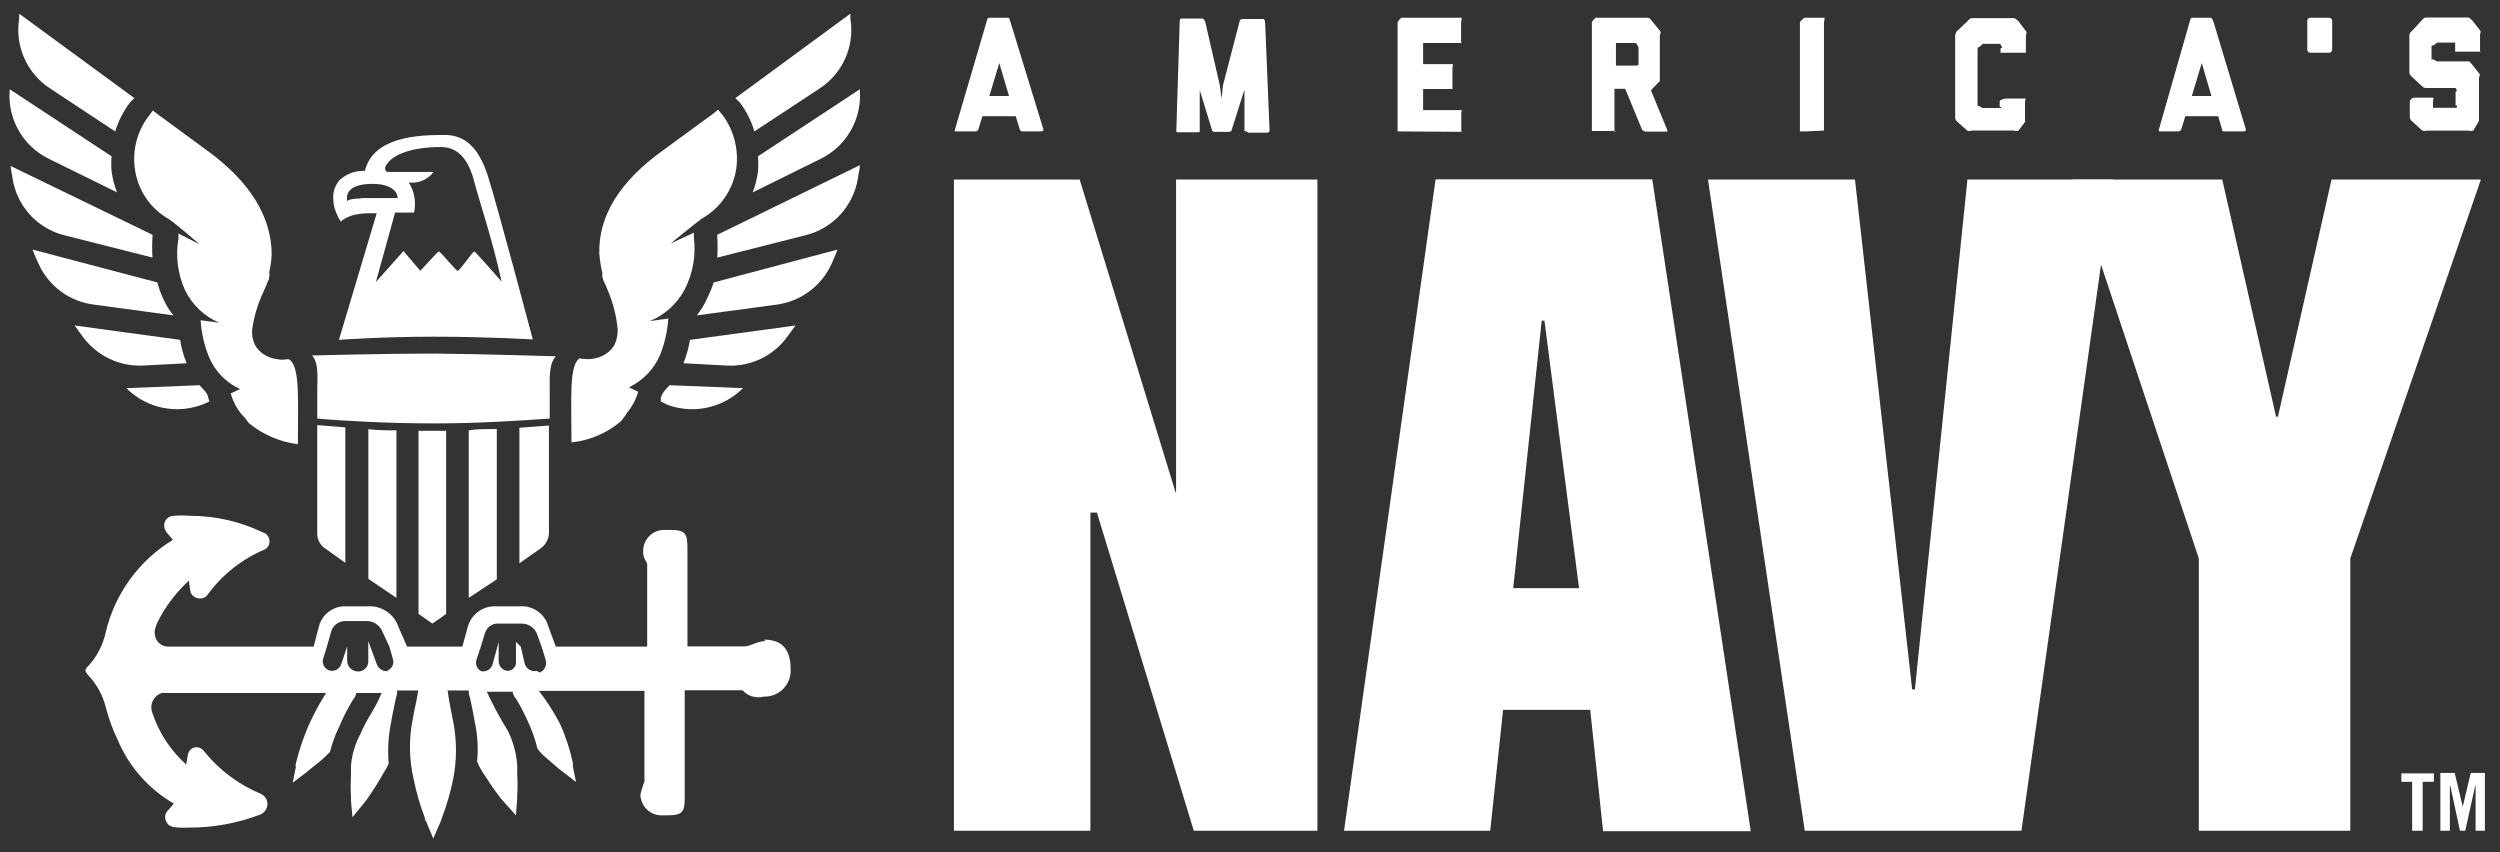 <svg width="132" height="45" viewBox="0 0 132 45" fill="none" xmlns="http://www.w3.org/2000/svg">
<rect x="0" y="0" width="132" height="45" fill="#333333" stroke="none"/>
<path d="M69.559 43.864H63.032L57.919 27.067H57.574V43.864H50.367V9.479H57.006L62.074 26.009H62.096V9.479H69.559V43.864Z" fill="white"/>
<path d="M83.374 31.055H79.898L81.402 16.931H81.547L83.374 31.055ZM87.239 9.468H75.799L70.965 43.864H78.684L79.364 37.482H83.964L84.643 43.887H92.44L87.239 9.468Z" fill="white"/>
<path d="M101.107 36.401H100.962L97.943 9.479H90.18L95.292 43.864H106.732L111.566 9.479H103.88L101.107 36.401Z" fill="white"/>
<path d="M124.096 29.484V43.864H116.098V29.484L109.438 9.479H117.335L120.175 21.998H120.276L123.105 9.479H130.991L124.096 29.484Z" fill="white"/>
<path d="M121.981 0.935H122.972C123.016 0.935 123.059 0.953 123.09 0.984C123.121 1.015 123.139 1.058 123.139 1.102V2.628C123.136 2.671 123.117 2.71 123.086 2.739C123.055 2.768 123.014 2.784 122.972 2.784H121.981C121.939 2.784 121.9 2.768 121.87 2.738C121.841 2.709 121.825 2.67 121.825 2.628V1.102C121.823 1.081 121.826 1.059 121.833 1.039C121.84 1.019 121.852 1 121.866 0.985C121.881 0.969 121.899 0.956 121.918 0.948C121.938 0.939 121.959 0.935 121.981 0.935Z" fill="white"/>
<path d="M53.976 6.939C53.945 6.937 53.915 6.926 53.891 6.905C53.867 6.885 53.85 6.858 53.843 6.827L53.631 6.137H51.871L51.659 6.827C51.646 6.861 51.623 6.889 51.593 6.909C51.563 6.929 51.528 6.939 51.492 6.939H50.534C50.434 6.939 50.39 6.939 50.412 6.872L52.105 1.102C52.105 1.024 52.172 0.935 52.216 0.935H53.23C53.297 0.935 53.319 1.046 53.341 1.124L55.09 6.827C55.09 6.894 55.09 6.939 54.945 6.939H53.976ZM52.762 3.33L52.239 5.068H53.275L52.762 3.33Z" fill="white"/>
<path d="M65.83 6.939C65.752 6.939 65.707 6.939 65.707 6.872V4.734L65.028 6.872C65.028 6.939 64.939 6.962 64.861 6.962H64.159C64.092 6.962 64.025 6.962 64.003 6.895L63.346 4.756V6.895C63.346 6.962 63.346 6.984 63.234 6.984H62.221C62.154 6.984 62.109 6.984 62.109 6.917L62.288 1.147C62.288 1.08 62.288 0.98 62.377 0.98H63.491C63.557 0.98 63.613 1.103 63.635 1.147L64.404 4.489L64.504 5.213L64.571 4.511L65.44 1.169C65.44 1.103 65.507 1.002 65.585 1.002H66.699C66.776 1.002 66.799 1.147 66.799 1.192L67.033 6.895C67.033 6.91 67.03 6.926 67.023 6.94C67.017 6.954 67.008 6.967 66.996 6.978C66.985 6.988 66.971 6.996 66.956 7.001C66.941 7.006 66.926 7.008 66.91 7.006H65.908L65.83 6.939Z" fill="white"/>
<path d="M74.027 6.939H73.793V1.191C73.793 1.124 73.96 0.935 74.027 0.935H77.146C77.213 0.935 77.146 1.124 77.146 1.191V2.205C77.146 2.272 77.213 2.272 77.146 2.272H75.141V3.386H76.689C76.756 3.386 76.689 3.497 76.689 3.575V4.577C76.689 4.655 76.689 4.7 76.689 4.7H75.141V5.814H77.157C77.224 5.814 77.157 5.881 77.157 5.948V6.961C77.157 7.028 77.224 6.961 77.157 6.961L74.027 6.939Z" fill="white"/>
<path d="M86.847 6.939C86.769 6.939 86.702 6.85 86.68 6.794L85.811 4.689H85.243V6.917C85.243 6.983 85.365 6.917 85.298 6.917H84.051V1.191C84.051 1.124 84.218 0.935 84.285 0.935H87.003C87.081 0.935 87.17 1.024 87.214 1.102L87.638 1.615C87.738 1.704 87.638 1.826 87.638 1.871V4.065C87.638 4.176 87.638 4.232 87.638 4.277L87.17 4.767L88.038 6.883C88.038 6.95 88.038 6.95 87.972 6.95H86.858L86.847 6.939ZM86.513 3.419V2.572C86.513 2.572 86.513 2.506 86.513 2.483L86.423 2.339C86.423 2.339 86.423 2.272 86.323 2.272H85.321V3.464H86.434L86.513 3.419Z" fill="white"/>
<path d="M95.314 6.939H95.035V1.191C95.035 1.124 95.247 0.935 95.314 0.935H96.305C96.383 0.935 96.305 1.124 96.305 1.191V6.894L95.314 6.939Z" fill="white"/>
<path d="M106.576 6.894C106.501 6.925 106.417 6.925 106.342 6.894H104.103C104.066 6.911 104.027 6.919 103.986 6.919C103.946 6.919 103.906 6.911 103.869 6.894L103.346 6.427C103.312 6.402 103.284 6.371 103.265 6.334C103.246 6.297 103.235 6.257 103.234 6.215V1.837C103.253 1.759 103.291 1.686 103.346 1.626L103.88 1.125C103.97 1.024 104.036 0.958 104.114 0.958H106.342C106.409 0.958 106.476 1.047 106.576 1.125L106.966 1.637C107.044 1.704 106.966 1.804 106.966 1.893V2.784H105.629V2.55C105.629 2.55 105.729 2.55 105.707 2.484L105.607 2.316H104.772C104.759 2.311 104.746 2.307 104.733 2.307C104.719 2.307 104.706 2.311 104.694 2.316L104.504 2.484C104.504 2.484 104.415 2.484 104.415 2.573V5.602C104.415 5.602 104.482 5.602 104.504 5.602L104.671 5.703H105.663V5.647H105.585V5.346C105.585 5.279 105.841 5.201 105.919 5.201H106.921C106.999 5.201 106.921 5.279 106.921 5.346V6.293C106.921 6.293 106.921 6.293 106.921 6.438L106.576 6.894Z" fill="white"/>
<path d="M117.467 6.939C117.4 6.939 117.322 6.939 117.322 6.827L117.122 6.137H115.384L115.172 6.827C115.159 6.861 115.136 6.889 115.106 6.909C115.076 6.929 115.041 6.939 115.005 6.939H114.125C114.003 6.939 113.98 6.939 113.98 6.872L115.629 1.102C115.629 1.024 115.696 0.935 115.74 0.935H116.754C116.754 0.935 116.843 1.046 116.865 1.124L118.581 6.827C118.581 6.894 118.581 6.939 118.436 6.939H117.467ZM116.253 3.33L115.729 5.068H116.765L116.253 3.33Z" fill="white"/>
<path d="M130.59 6.895C130.553 6.912 130.513 6.92 130.473 6.92C130.433 6.92 130.393 6.912 130.356 6.895H128.128C128.052 6.918 127.971 6.918 127.894 6.895L127.382 6.427C127.311 6.375 127.26 6.3 127.237 6.215V5.346C127.237 5.28 127.382 5.157 127.449 5.157H128.462C128.529 5.157 128.462 5.28 128.462 5.346V5.692H129.721V5.558H129.654V4.856C129.654 4.856 129.743 4.778 129.721 4.756L129.654 4.645H128.106C128.062 4.648 128.018 4.64 127.977 4.623C127.936 4.605 127.9 4.579 127.872 4.544L127.36 4.065C127.321 4.038 127.288 4.004 127.263 3.964C127.238 3.923 127.222 3.878 127.215 3.832V1.838C127.223 1.794 127.24 1.753 127.265 1.717C127.29 1.681 127.322 1.65 127.36 1.626L127.85 1.091C127.939 0.991 128.017 0.924 128.084 0.924H130.311C130.401 0.924 130.445 1.013 130.545 1.091L130.946 1.604C131.013 1.671 130.946 1.771 130.946 1.86V2.729C130.946 2.796 131.013 2.729 130.946 2.729H129.955C129.888 2.729 129.632 2.729 129.632 2.729V2.25H128.763H128.696L128.485 2.395C128.485 2.395 128.384 2.395 128.384 2.461V3.141H128.485L128.663 3.241H130.267C130.378 3.241 130.401 3.241 130.501 3.375L130.891 3.865C130.991 3.965 130.891 4.032 130.891 4.099V6.171C130.891 6.238 130.891 6.304 130.891 6.382L130.59 6.895Z" fill="white"/>
<path d="M6.18 10.158C6.039 9.8 5.942 9.426 5.891 9.044C5.869 8.781 5.869 8.517 5.891 8.254L0.511 4.711V4.778C0.454 5.514 0.62 6.25 0.985 6.891C1.35 7.532 1.899 8.049 2.56 8.376L6.18 10.158Z" fill="white"/>
<path d="M6.081 6.939C6.25 6.389 6.514 5.873 6.86 5.413L7.094 5.179L1.013 0.724V0.98C0.898 1.686 0.991 2.41 1.279 3.064C1.568 3.719 2.04 4.275 2.639 4.667L6.081 6.939Z" fill="white"/>
<path d="M15.749 23.458C14.792 23.34 13.889 22.954 13.143 22.344L12.909 22.032L12.764 21.887C12.494 21.561 12.296 21.182 12.184 20.773L12.675 20.54C11.917 20.197 11.322 19.574 11.015 18.802C10.776 18.197 10.633 17.558 10.592 16.908L11.572 17.042C10.783 16.701 10.143 16.089 9.767 15.316C9.382 14.465 9.262 13.518 9.422 12.598V12.33L10.536 12.898C10.536 12.898 9.344 11.863 8.943 11.584C8.445 11.309 8.019 10.918 7.701 10.446C7.384 9.973 7.183 9.432 7.116 8.866C6.994 7.911 7.245 6.945 7.818 6.171L8.074 5.836L8.408 6.093L11.004 7.997C13.232 9.635 14.345 11.473 14.345 13.466C14.324 13.781 14.279 14.094 14.212 14.402C14.236 14.471 14.236 14.545 14.212 14.614C14.212 14.681 14.212 14.77 14.145 14.848C14.076 15.037 13.998 15.223 13.911 15.405C13.607 16.045 13.404 16.729 13.31 17.432C13.294 17.704 13.348 17.976 13.466 18.223C13.569 18.396 13.705 18.548 13.867 18.668C14.103 18.837 14.379 18.941 14.668 18.969C14.823 19.002 14.982 19.002 15.136 18.969H15.248C15.86 19.303 15.727 21.13 15.727 23.48" fill="white"/>
<path d="M8.052 13.6C8.027 13.229 8.027 12.857 8.052 12.486V12.397L0.566 8.766C0.566 8.977 0.644 9.211 0.667 9.445C0.78 10.144 1.092 10.795 1.566 11.321C2.04 11.847 2.656 12.224 3.34 12.408L8.052 13.6Z" fill="white"/>
<path d="M9.156 16.652C8.94 16.387 8.76 16.095 8.621 15.783C8.49 15.504 8.385 15.213 8.309 14.914L1.715 13.177C1.815 13.433 1.926 13.7 2.049 13.957C2.313 14.531 2.72 15.028 3.231 15.401C3.742 15.773 4.34 16.008 4.967 16.084L9.156 16.652Z" fill="white"/>
<path d="M9.856 19.18C9.691 18.784 9.575 18.369 9.511 17.944L3.941 17.186C4.086 17.398 4.231 17.587 4.387 17.799C4.749 18.286 5.224 18.678 5.771 18.94C6.319 19.202 6.922 19.327 7.528 19.303L9.856 19.18Z" fill="white"/>
<path d="M10.793 21.319L11.061 21.197C11.027 21.143 11.008 21.081 11.005 21.018C10.97 20.857 10.889 20.71 10.771 20.595L10.537 20.339L6.672 20.495C7.2 21.025 7.873 21.387 8.607 21.533C9.341 21.68 10.102 21.605 10.793 21.319Z" fill="white"/>
<path d="M39.742 10.158C39.88 9.8 39.974 9.426 40.021 9.044C40.043 8.781 40.043 8.517 40.021 8.254L45.401 4.711V4.778C45.454 5.514 45.288 6.248 44.923 6.889C44.558 7.529 44.011 8.047 43.351 8.376L39.742 10.158Z" fill="white"/>
<path d="M39.831 6.939C39.67 6.388 39.41 5.87 39.062 5.413L38.828 5.179L44.899 0.724V0.98C45.016 1.685 44.925 2.409 44.639 3.063C44.352 3.718 43.881 4.275 43.284 4.667L39.831 6.939Z" fill="white"/>
<path d="M30.665 18.947H30.788C30.943 18.969 31.1 18.969 31.256 18.947C31.541 18.919 31.814 18.815 32.046 18.646C32.211 18.529 32.348 18.377 32.447 18.201C32.564 17.95 32.621 17.675 32.614 17.399C32.55 16.697 32.377 16.009 32.102 15.36C32.032 15.17 31.95 14.984 31.857 14.803L31.79 14.558C31.811 14.493 31.811 14.423 31.79 14.358C31.72 14.046 31.672 13.729 31.645 13.411C31.579 11.439 32.704 9.59 34.987 7.953L37.593 6.048L37.916 5.792L38.184 6.115C38.745 6.899 38.995 7.864 38.886 8.822C38.814 9.386 38.611 9.925 38.294 10.397C37.977 10.869 37.554 11.26 37.059 11.54C36.68 11.818 35.41 12.854 35.41 12.854L36.636 12.286V12.542C36.754 13.479 36.587 14.43 36.157 15.271C35.759 16.033 35.103 16.629 34.308 16.953L35.288 16.819C35.242 17.468 35.1 18.107 34.864 18.713C34.546 19.478 33.954 20.097 33.205 20.451L33.695 20.685C33.578 21.093 33.377 21.472 33.105 21.798L33.016 21.943L32.782 22.244C32.045 22.87 31.136 23.258 30.175 23.358C30.175 21.019 30.03 19.192 30.643 18.902" fill="white"/>
<path d="M37.871 13.6C37.896 13.229 37.896 12.857 37.871 12.486V12.397L45.401 8.721C45.401 8.933 45.323 9.167 45.301 9.401C45.188 10.112 44.871 10.774 44.389 11.309C43.906 11.842 43.279 12.225 42.583 12.408L37.871 13.6Z" fill="white"/>
<path d="M36.789 16.652C37.005 16.387 37.185 16.095 37.324 15.783C37.465 15.504 37.584 15.213 37.68 14.914L44.219 13.177C44.13 13.433 44.007 13.7 43.896 13.957C43.632 14.525 43.23 15.018 42.725 15.389C42.221 15.761 41.632 16 41.011 16.084L36.789 16.652Z" fill="white"/>
<path d="M36.086 19.18C36.246 18.782 36.362 18.368 36.431 17.944L42.001 17.186L41.555 17.799C41.195 18.288 40.72 18.682 40.173 18.944C39.625 19.206 39.021 19.329 38.414 19.303L36.086 19.18Z" fill="white"/>
<path d="M35.143 21.319L34.887 21.197C34.897 21.138 34.897 21.077 34.887 21.018C34.931 20.861 35.011 20.716 35.121 20.595L35.355 20.339L39.231 20.495C38.7 21.025 38.025 21.386 37.289 21.533C36.554 21.679 35.792 21.605 35.098 21.319" fill="white"/>
<path d="M23.022 18.669H22.777C20.249 18.669 16.473 18.769 16.473 18.769C16.851 19.159 16.751 20.027 16.751 20.618V22.099C18.21 22.233 20.605 22.355 22.833 22.355H23.044C25.272 22.355 27.422 22.211 29.026 22.099V20.662C29.026 20.05 28.97 19.203 29.349 18.813C29.349 18.813 25.506 18.691 22.944 18.669" fill="white"/>
<path d="M23.579 22.745H22.098V32.414L22.833 32.926L23.557 32.414V22.745H23.579Z" fill="white"/>
<path d="M27.424 22.589V29.74L28.537 28.961C28.663 28.873 28.769 28.759 28.846 28.626C28.923 28.493 28.97 28.345 28.983 28.192V22.467L27.379 22.589" fill="white"/>
<path d="M26.232 22.656C25.552 22.656 25.118 22.656 24.75 22.723V31.567L26.232 30.587V22.656Z" fill="white"/>
<path d="M18.232 22.567L16.75 22.444V28.214C16.757 28.373 16.804 28.527 16.886 28.663C16.967 28.799 17.081 28.913 17.218 28.994L18.232 29.718V22.567Z" fill="white"/>
<path d="M19.449 22.656V30.564L20.931 31.567V22.723C20.53 22.723 19.817 22.723 19.449 22.656Z" fill="white"/>
<path d="M25.76 9.289C25.27 7.763 24.513 7.062 23.321 7.128H23.232C20.859 7.128 19.567 7.763 19.267 9.022C18.795 9 18.332 9.159 17.974 9.468C17.845 9.597 17.745 9.752 17.68 9.923C17.614 10.094 17.586 10.276 17.596 10.459C17.593 10.715 17.642 10.969 17.741 11.205C17.808 11.381 17.894 11.549 17.997 11.706C17.997 11.706 18.375 11.227 19.634 11.261H19.89L17.896 17.944C17.896 17.944 20.124 17.777 22.92 17.777C25.716 17.777 28.133 17.922 28.133 17.922C28.133 17.922 26.228 10.748 25.76 9.289ZM22.174 14.28L21.305 13.255L19.846 14.892L20.859 11.227H21.862C21.983 10.681 21.883 10.108 21.583 9.635C21.832 9.665 22.084 9.63 22.315 9.532C22.546 9.435 22.747 9.278 22.898 9.078H20.458C20.369 9.078 20.269 8.911 20.392 8.721C20.737 8.131 21.795 7.763 23.276 7.763C24.39 7.763 24.825 8.743 25.059 9.657C25.293 10.57 25.994 12.62 26.484 14.87C26.484 14.87 25.103 13.277 25.036 13.277C24.97 13.277 24.257 14.302 24.168 14.302C24.078 14.302 23.254 13.277 23.176 13.277C23.098 13.277 22.218 14.302 22.174 14.302M19.055 10.481C18.398 10.481 18.32 10.626 18.32 10.626V10.437C18.32 10.18 18.487 9.757 19.5 9.713C20.514 9.668 20.993 10.036 20.993 10.459H19.033" fill="white"/>
<path d="M40.419 33.85C39.974 33.85 39.628 34.129 39.305 34.129H36.298V29.016C36.298 28.147 36.209 27.98 35.34 27.98H35.173C35.018 27.966 34.863 27.985 34.716 28.035C34.569 28.084 34.434 28.164 34.32 28.269C34.205 28.374 34.114 28.501 34.052 28.643C33.99 28.785 33.958 28.939 33.959 29.094V29.161C33.959 29.517 34.17 29.673 34.17 29.774V34.14H29.347L28.969 33.126C28.888 32.792 28.692 32.497 28.415 32.293C28.137 32.089 27.797 31.99 27.454 32.013H26.128C25.799 32.01 25.478 32.119 25.217 32.321C24.956 32.523 24.771 32.806 24.691 33.126L24.413 34.14H21.494L21.049 33.126C20.941 32.79 20.726 32.499 20.436 32.297C20.146 32.096 19.798 31.996 19.445 32.013H18.231C17.904 32.008 17.586 32.116 17.33 32.319C17.074 32.522 16.897 32.807 16.827 33.126L16.56 34.14H8.896C8.804 34.143 8.712 34.128 8.626 34.095C8.54 34.063 8.461 34.014 8.394 33.95C8.326 33.887 8.272 33.812 8.234 33.727C8.196 33.643 8.175 33.553 8.172 33.461C8.16 33.398 8.16 33.334 8.172 33.271C8.209 33.118 8.261 32.968 8.328 32.826C8.743 32.008 9.301 31.272 9.977 30.654C9.996 30.867 10.025 31.078 10.066 31.288C10.124 31.411 10.226 31.508 10.352 31.559C10.478 31.611 10.618 31.613 10.745 31.567C10.821 31.544 10.888 31.497 10.935 31.433C11.706 30.367 12.754 29.532 13.965 29.016C14.033 28.988 14.092 28.942 14.137 28.883C14.182 28.825 14.211 28.755 14.221 28.682C14.245 28.558 14.222 28.43 14.156 28.323C14.09 28.215 13.986 28.137 13.864 28.103C12.671 27.533 11.366 27.237 10.044 27.234C9.755 27.212 9.464 27.212 9.175 27.234C9.092 27.235 9.01 27.256 8.936 27.294C8.863 27.333 8.799 27.389 8.752 27.457C8.697 27.544 8.669 27.644 8.669 27.746C8.669 27.849 8.697 27.949 8.752 28.036L8.819 28.136L9.13 28.504C8.248 29.039 7.481 29.743 6.873 30.577C6.264 31.411 5.828 32.357 5.588 33.36C5.446 34.039 5.123 34.666 4.653 35.176C4.578 35.234 4.527 35.317 4.508 35.41C4.538 35.486 4.58 35.557 4.63 35.621C5.095 36.104 5.425 36.699 5.588 37.348C5.741 37.947 5.954 38.529 6.223 39.086C6.819 40.49 7.855 41.663 9.175 42.427C9.175 42.427 9.086 42.55 8.896 42.761C8.818 42.828 8.762 42.917 8.736 43.017C8.71 43.117 8.716 43.222 8.752 43.318C8.896 43.675 9.108 43.719 9.977 43.697C11.276 43.701 12.564 43.463 13.775 42.995C13.915 42.928 14.023 42.809 14.079 42.665C14.135 42.52 14.134 42.36 14.076 42.216C14.012 42.085 13.906 41.979 13.775 41.915C12.611 41.431 11.585 40.666 10.79 39.687C10.742 39.613 10.676 39.553 10.598 39.512C10.52 39.471 10.433 39.451 10.345 39.453C10.241 39.462 10.143 39.505 10.066 39.575C9.989 39.646 9.938 39.74 9.921 39.843L9.832 40.367C8.996 39.618 8.373 38.661 8.028 37.593C7.995 37.494 7.982 37.389 7.99 37.284C7.998 37.18 8.027 37.078 8.074 36.985C8.122 36.891 8.188 36.809 8.268 36.741C8.348 36.673 8.44 36.622 8.54 36.591C8.595 36.58 8.652 36.58 8.707 36.591H17.217C16.868 37.139 16.559 37.712 16.293 38.306C16.01 38.965 15.783 39.647 15.613 40.344V40.534L15.457 41.325L16.226 40.745L16.393 40.6L17.028 40.088L17.418 39.709C17.538 39.24 17.706 38.785 17.919 38.35C18.124 37.861 18.366 37.389 18.643 36.936C18.733 36.841 18.791 36.72 18.81 36.591H20.147C19.768 37.526 19.389 37.883 19.033 38.752C18.751 39.271 18.58 39.844 18.532 40.434V40.979C18.511 41.35 18.511 41.722 18.532 42.093V42.282L18.61 43.151L19.211 42.416L19.334 42.26C19.664 41.798 19.969 41.319 20.247 40.823C20.353 40.66 20.446 40.489 20.525 40.311C20.46 39.589 20.501 38.86 20.648 38.15C20.737 37.615 20.837 37.192 20.904 36.858C20.951 36.73 20.974 36.593 20.971 36.457H22.085C21.985 37.114 21.873 37.448 21.773 38.083C21.583 39.094 21.606 40.133 21.84 41.135C21.979 41.83 22.176 42.512 22.43 43.174C22.43 43.24 22.43 43.285 22.497 43.363L22.876 44.276L23.254 43.407L23.321 43.218C23.584 42.531 23.789 41.823 23.934 41.102C24.123 40.12 24.123 39.11 23.934 38.128C23.811 37.493 23.722 37.114 23.633 36.457H24.747C24.747 36.586 24.77 36.714 24.814 36.836C24.881 37.17 24.981 37.593 25.07 38.128C25.217 38.812 25.258 39.514 25.192 40.211C25.267 40.401 25.361 40.584 25.471 40.757C25.772 41.224 26.084 41.692 26.429 42.138L26.574 42.305L27.242 43.051L27.309 42.182V42.015C27.333 41.644 27.333 41.272 27.309 40.901V40.4C27.264 39.772 27.098 39.16 26.819 38.596C26.405 37.929 26.033 37.237 25.705 36.524H27.064C27.088 36.666 27.154 36.798 27.253 36.903C27.49 37.297 27.702 37.706 27.888 38.128C28.098 38.578 28.262 39.048 28.378 39.531C28.514 39.713 28.671 39.877 28.846 40.021L29.481 40.567L29.648 40.701L30.417 41.291L30.25 40.489V40.3C30.098 39.583 29.87 38.885 29.57 38.217C29.25 37.606 28.878 37.025 28.456 36.479H34.026V39.386V41.269C33.937 41.489 33.866 41.717 33.814 41.948C33.817 42.238 33.932 42.515 34.136 42.721C34.34 42.927 34.616 43.045 34.906 43.051H35.24C36.153 43.051 36.153 42.784 36.153 41.937V39.308V36.446H39.205C39.342 36.599 39.519 36.711 39.715 36.77C39.912 36.829 40.121 36.832 40.319 36.78C40.679 36.795 41.03 36.668 41.297 36.426C41.564 36.184 41.725 35.847 41.745 35.488V35.343C41.745 34.34 41.344 33.773 40.341 33.773M20.559 35.421C20.427 35.455 20.288 35.44 20.167 35.378C20.046 35.317 19.952 35.213 19.902 35.087L19.445 33.85V34.964C19.434 35.098 19.372 35.223 19.273 35.314C19.174 35.405 19.045 35.455 18.91 35.454C18.764 35.455 18.623 35.4 18.516 35.301C18.408 35.202 18.342 35.066 18.331 34.92V33.873V34.129L18.019 35.065C17.978 35.192 17.889 35.299 17.77 35.361C17.651 35.424 17.513 35.437 17.384 35.399C17.262 35.358 17.16 35.271 17.1 35.157C17.04 35.043 17.026 34.91 17.061 34.786L17.251 34.173L17.485 33.349C17.529 33.195 17.62 33.058 17.746 32.958C17.872 32.858 18.026 32.8 18.186 32.792H19.3C19.48 32.78 19.659 32.822 19.814 32.914C19.969 33.005 20.093 33.141 20.169 33.305L20.559 34.14L20.737 34.764C20.761 34.828 20.772 34.897 20.769 34.965C20.766 35.034 20.748 35.101 20.718 35.163C20.688 35.224 20.645 35.279 20.593 35.323C20.541 35.368 20.48 35.401 20.414 35.421M28.345 35.421C28.214 35.45 28.076 35.43 27.959 35.364C27.842 35.298 27.753 35.192 27.71 35.065L27.498 34.14L27.242 33.895V34.92C27.25 34.983 27.244 35.047 27.226 35.107C27.207 35.168 27.175 35.224 27.133 35.272C27.091 35.319 27.039 35.357 26.981 35.383C26.923 35.408 26.86 35.422 26.797 35.421C26.667 35.41 26.546 35.349 26.459 35.252C26.372 35.155 26.325 35.028 26.329 34.898V33.895L26.006 35.087C25.967 35.208 25.886 35.31 25.777 35.376C25.669 35.441 25.54 35.465 25.415 35.443C25.305 35.39 25.218 35.298 25.171 35.185C25.124 35.073 25.12 34.946 25.159 34.831L25.371 34.196L25.605 33.427L25.672 33.282C25.729 33.176 25.814 33.086 25.918 33.024C26.022 32.961 26.141 32.927 26.262 32.926H27.554C27.722 32.927 27.887 32.977 28.027 33.07C28.168 33.163 28.278 33.295 28.345 33.449L28.623 34.218L28.813 34.853C28.852 34.983 28.841 35.123 28.781 35.245C28.721 35.368 28.617 35.462 28.49 35.51" fill="white"/>
<path d="M127.361 41.28H126.793V40.834H128.508V41.28H127.918V43.864H127.361V41.28Z" fill="white"/>
<path d="M131.202 40.812V43.864H130.712V41.492H130.689L130.166 43.864H129.887L129.375 41.492H129.353V43.864H128.852V40.812H129.609L130.032 42.594L130.456 40.812H131.202Z" fill="white"/>
</svg>
